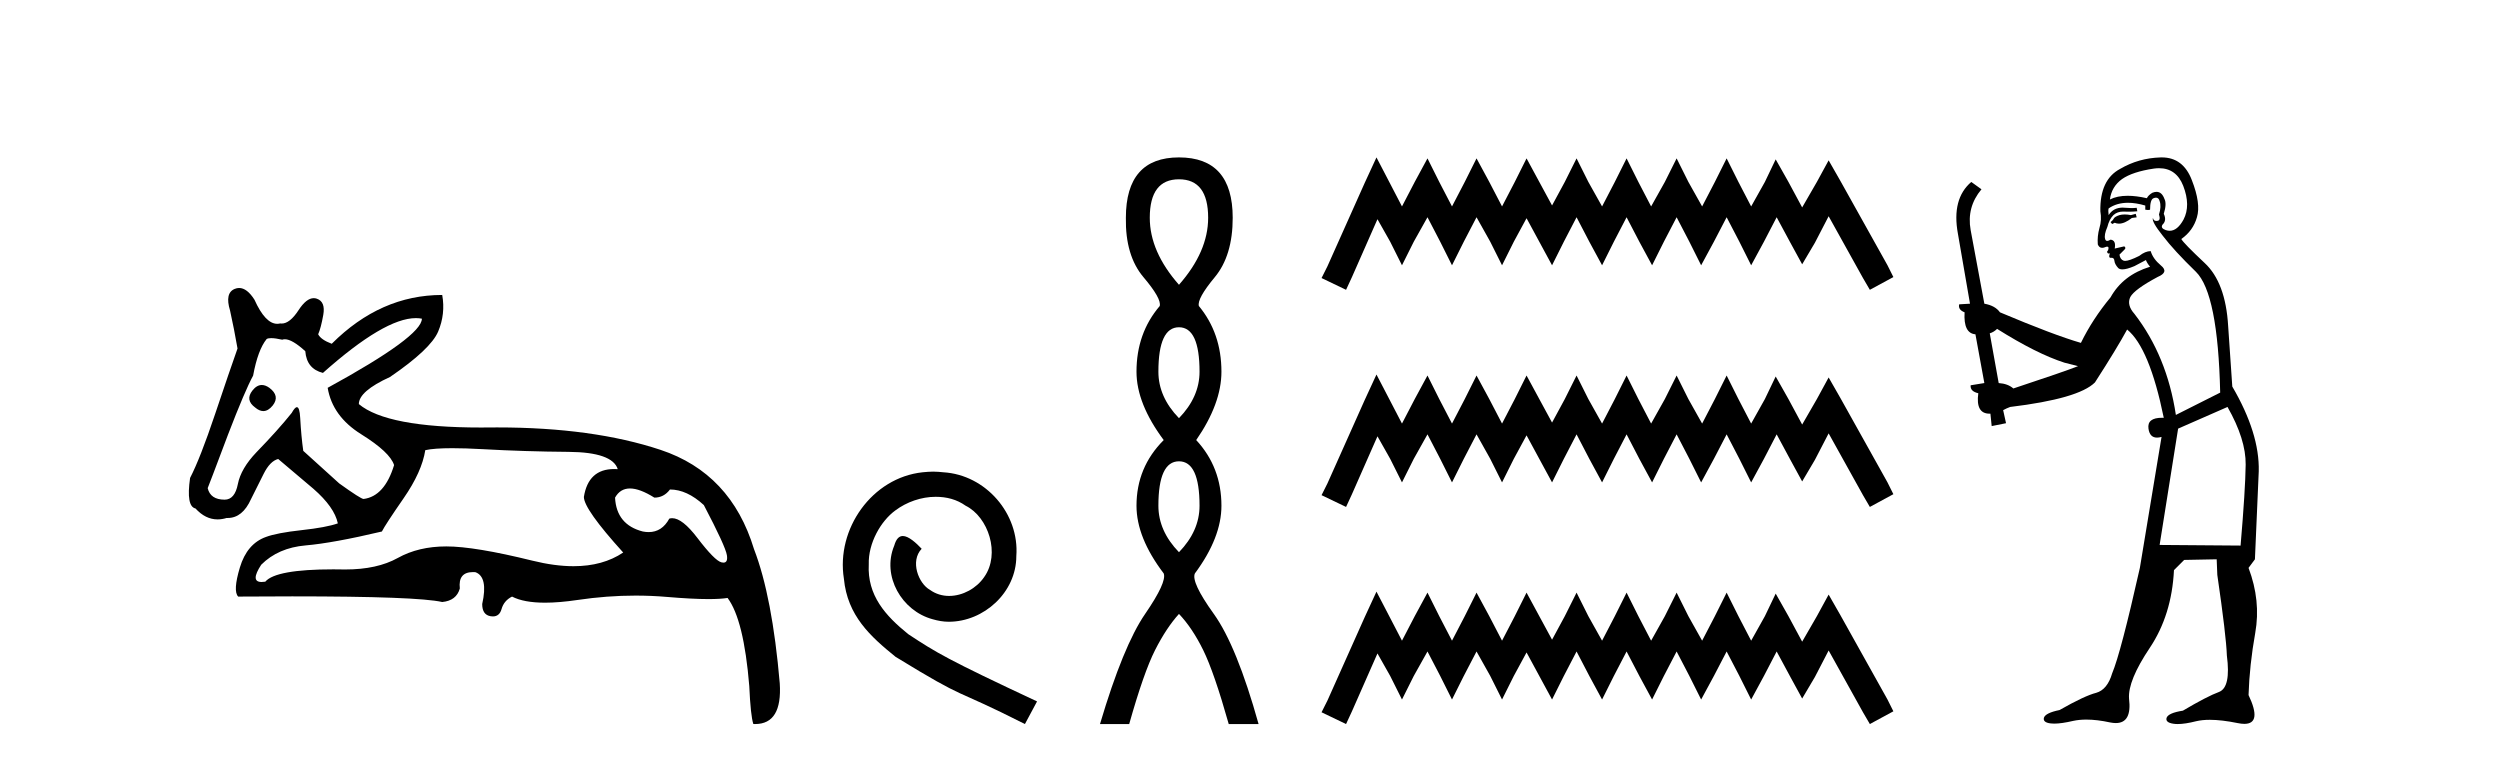 <?xml version='1.0' encoding='UTF-8' standalone='yes'?><svg xmlns='http://www.w3.org/2000/svg' xmlns:xlink='http://www.w3.org/1999/xlink' width='134.0' height='41.0' ><path d='M 14.034 20.636 Q 13.763 20.636 13.53 20.932 Q 13.131 21.441 13.675 21.841 Q 13.902 22.034 14.113 22.034 Q 14.378 22.034 14.62 21.732 Q 15.02 21.223 14.438 20.787 Q 14.227 20.636 14.034 20.636 ZM 22.289 17.051 Q 22.459 17.051 22.613 17.081 Q 22.613 18.026 17.563 20.787 Q 17.817 22.313 19.361 23.276 Q 20.905 24.238 21.123 24.929 Q 20.615 26.6 19.488 26.745 Q 19.343 26.745 18.181 25.91 L 16.255 24.166 Q 16.146 23.403 16.091 22.404 Q 16.06 21.825 15.913 21.825 Q 15.806 21.825 15.637 22.131 Q 14.911 23.04 13.748 24.238 Q 12.913 25.11 12.749 25.946 Q 12.586 26.782 12.041 26.782 Q 11.278 26.782 11.132 26.164 Q 11.169 26.091 12.222 23.294 Q 13.131 20.932 13.567 20.133 Q 13.821 18.752 14.293 18.171 Q 14.371 18.124 14.536 18.124 Q 14.755 18.124 15.129 18.208 Q 15.193 18.184 15.268 18.184 Q 15.662 18.184 16.364 18.825 Q 16.437 19.77 17.309 19.988 Q 20.608 17.051 22.289 17.051 ZM 33.766 26.182 Q 34.293 26.182 35.074 26.673 Q 35.583 26.673 35.91 26.237 Q 36.818 26.237 37.726 27.072 Q 38.889 29.288 38.962 29.761 Q 39.023 30.157 38.777 30.157 Q 38.73 30.157 38.671 30.142 Q 38.308 30.051 37.381 28.834 Q 36.575 27.775 36.03 27.775 Q 35.949 27.775 35.874 27.799 Q 35.483 28.52 34.768 28.52 Q 34.62 28.52 34.457 28.489 Q 33.04 28.126 32.967 26.673 Q 33.24 26.182 33.766 26.182 ZM 24.244 24.023 Q 24.929 24.023 25.864 24.075 Q 28.135 24.202 30.478 24.22 Q 32.822 24.238 33.112 25.147 Q 33.013 25.14 32.918 25.14 Q 31.534 25.14 31.296 26.636 Q 31.296 27.29 33.403 29.615 Q 32.315 30.348 30.739 30.348 Q 29.736 30.348 28.535 30.051 Q 25.447 29.288 23.921 29.288 Q 22.431 29.288 21.323 29.906 Q 20.215 30.524 18.507 30.524 Q 18.174 30.517 17.866 30.517 Q 14.782 30.517 14.22 31.178 Q 14.11 31.195 14.024 31.195 Q 13.396 31.195 14.002 30.269 Q 14.911 29.361 16.382 29.234 Q 17.854 29.107 20.469 28.489 Q 20.651 28.126 21.632 26.709 Q 22.613 25.292 22.795 24.129 Q 23.265 24.023 24.244 24.023 ZM 12.817 15.436 Q 12.702 15.436 12.586 15.483 Q 12.041 15.701 12.331 16.645 Q 12.549 17.626 12.731 18.68 Q 12.331 19.806 11.532 22.186 Q 10.733 24.565 10.188 25.619 Q 9.97 27.145 10.478 27.254 Q 11.011 27.84 11.661 27.84 Q 11.898 27.84 12.15 27.763 Q 12.177 27.764 12.205 27.764 Q 13.001 27.764 13.458 26.745 Q 13.784 26.091 14.13 25.401 Q 14.475 24.711 14.911 24.602 Q 14.947 24.638 16.8 26.2 Q 17.926 27.181 18.108 28.053 Q 17.49 28.271 16.164 28.416 Q 14.838 28.562 14.257 28.78 Q 13.24 29.143 12.858 30.415 Q 12.477 31.686 12.767 31.977 Q 14.323 31.965 15.665 31.965 Q 22.371 31.965 23.703 32.268 Q 24.466 32.195 24.647 31.541 Q 24.546 30.664 25.353 30.664 Q 25.416 30.664 25.483 30.669 Q 26.173 30.923 25.846 32.377 Q 25.846 32.958 26.3 33.03 Q 26.363 33.04 26.419 33.04 Q 26.772 33.04 26.882 32.649 Q 27.009 32.195 27.445 31.977 Q 28.077 32.304 29.213 32.304 Q 29.97 32.304 30.951 32.159 Q 32.533 31.924 34.07 31.924 Q 34.915 31.924 35.746 31.995 Q 37.103 32.111 37.979 32.111 Q 38.616 32.111 38.998 32.05 Q 39.87 33.212 40.161 36.773 Q 40.233 38.371 40.379 38.807 Q 40.427 38.809 40.475 38.809 Q 41.936 38.809 41.795 36.627 Q 41.396 31.977 40.415 29.434 Q 39.18 25.365 35.401 24.111 Q 31.78 22.91 26.658 22.91 Q 26.435 22.91 26.21 22.912 Q 25.993 22.915 25.783 22.915 Q 20.734 22.915 19.234 21.659 Q 19.234 20.969 20.905 20.206 Q 23.085 18.716 23.485 17.772 Q 23.884 16.827 23.703 15.81 Q 20.397 15.81 17.781 18.426 Q 17.2 18.208 17.054 17.917 Q 17.2 17.59 17.327 16.881 Q 17.454 16.173 16.982 16.01 Q 16.9 15.981 16.817 15.981 Q 16.421 15.981 16.001 16.627 Q 15.535 17.342 15.1 17.342 Q 15.06 17.342 15.02 17.336 Q 14.939 17.356 14.859 17.356 Q 14.22 17.356 13.639 16.064 Q 13.24 15.436 12.817 15.436 Z' style='fill:#000000;stroke:none' /><path d='M 50.016 25.279 C 49.829 25.279 49.641 25.297 49.453 25.314 C 46.737 25.604 44.806 28.354 45.233 31.019 C 45.421 33.001 46.651 34.111 48.001 35.205 C 52.015 37.665 50.888 36.759 54.936 38.809 L 55.586 37.596 C 50.768 35.341 50.187 34.983 48.684 33.992 C 47.454 33.001 46.48 31.908 46.566 30.251 C 46.532 29.106 47.215 27.927 47.984 27.364 C 48.599 26.902 49.384 26.629 50.153 26.629 C 50.734 26.629 51.281 26.766 51.759 27.107 C 52.972 27.705 53.638 29.687 52.75 30.934 C 52.34 31.532 51.605 31.942 50.871 31.942 C 50.512 31.942 50.153 31.839 49.846 31.617 C 49.231 31.276 48.769 30.08 49.401 29.414 C 49.111 29.106 48.701 28.73 48.394 28.73 C 48.189 28.73 48.035 28.884 47.932 29.243 C 47.249 30.883 48.342 32.745 49.982 33.189 C 50.273 33.274 50.563 33.326 50.854 33.326 C 52.733 33.326 54.475 31.754 54.475 29.807 C 54.646 27.534 52.835 25.45 50.563 25.314 C 50.392 25.297 50.204 25.279 50.016 25.279 Z' style='fill:#000000;stroke:none' /><path d='M 63.193 9.61 Q 64.757 9.61 64.757 11.673 Q 64.757 13.487 63.193 15.265 Q 61.628 13.487 61.628 11.673 Q 61.628 9.61 63.193 9.61 ZM 63.193 17.541 Q 64.295 17.541 64.295 19.924 Q 64.295 21.276 63.193 22.414 Q 62.09 21.276 62.09 19.924 Q 62.09 17.541 63.193 17.541 ZM 63.193 24.726 Q 64.295 24.726 64.295 27.108 Q 64.295 28.46 63.193 29.598 Q 62.09 28.46 62.09 27.108 Q 62.09 24.726 63.193 24.726 ZM 63.193 8.437 Q 60.347 8.437 60.347 11.673 Q 60.312 13.7 61.29 14.856 Q 62.268 16.012 62.161 16.403 Q 60.916 17.862 60.916 19.924 Q 60.916 21.631 62.375 23.588 Q 60.916 25.046 60.916 27.108 Q 60.916 28.816 62.375 30.736 Q 62.552 31.198 61.379 32.906 Q 60.205 34.613 58.96 38.809 L 60.525 38.809 Q 61.308 36.035 61.912 34.844 Q 62.517 33.652 63.193 32.906 Q 63.904 33.652 64.491 34.844 Q 65.077 36.035 65.86 38.809 L 67.46 38.809 Q 66.287 34.613 65.06 32.906 Q 63.833 31.198 64.046 30.736 Q 65.469 28.816 65.469 27.108 Q 65.469 25.046 64.117 23.588 Q 65.469 21.631 65.469 19.924 Q 65.469 17.862 64.259 16.403 Q 64.153 16.012 65.113 14.856 Q 66.073 13.7 66.073 11.673 Q 66.073 8.437 63.193 8.437 Z' style='fill:#000000;stroke:none' /><path d='M 73.779 8.437 L 73.148 9.804 L 71.151 14.272 L 70.835 14.903 L 72.149 15.534 L 72.465 14.851 L 73.832 11.749 L 74.515 12.958 L 75.146 14.22 L 75.777 12.958 L 76.513 11.644 L 77.196 12.958 L 77.827 14.22 L 78.458 12.958 L 79.142 11.644 L 79.878 12.958 L 80.509 14.22 L 81.139 12.958 L 81.823 11.696 L 82.506 12.958 L 83.19 14.22 L 83.821 12.958 L 84.504 11.644 L 85.188 12.958 L 85.871 14.22 L 86.502 12.958 L 87.185 11.644 L 87.869 12.958 L 88.552 14.22 L 89.183 12.958 L 89.867 11.644 L 90.55 12.958 L 91.181 14.22 L 91.864 12.958 L 92.548 11.644 L 93.231 12.958 L 93.862 14.22 L 94.546 12.958 L 95.229 11.644 L 95.965 13.011 L 96.596 14.167 L 97.279 13.011 L 98.015 11.591 L 99.856 14.903 L 100.224 15.534 L 101.485 14.851 L 101.17 14.22 L 98.646 9.699 L 98.015 8.595 L 97.385 9.751 L 96.596 11.118 L 95.86 9.751 L 95.177 8.542 L 94.598 9.751 L 93.862 11.065 L 93.179 9.751 L 92.548 8.489 L 91.917 9.751 L 91.234 11.065 L 90.497 9.751 L 89.867 8.489 L 89.236 9.751 L 88.5 11.065 L 87.816 9.751 L 87.185 8.489 L 86.554 9.751 L 85.871 11.065 L 85.135 9.751 L 84.504 8.489 L 83.873 9.751 L 83.19 11.013 L 82.506 9.751 L 81.823 8.489 L 81.192 9.751 L 80.509 11.065 L 79.825 9.751 L 79.142 8.489 L 78.511 9.751 L 77.827 11.065 L 77.144 9.751 L 76.513 8.489 L 75.83 9.751 L 75.146 11.065 L 74.463 9.751 L 73.779 8.437 ZM 73.779 20.074 L 73.148 21.441 L 71.151 25.91 L 70.835 26.541 L 72.149 27.172 L 72.465 26.488 L 73.832 23.386 L 74.515 24.596 L 75.146 25.857 L 75.777 24.596 L 76.513 23.281 L 77.196 24.596 L 77.827 25.857 L 78.458 24.596 L 79.142 23.281 L 79.878 24.596 L 80.509 25.857 L 81.139 24.596 L 81.823 23.334 L 82.506 24.596 L 83.19 25.857 L 83.821 24.596 L 84.504 23.281 L 85.188 24.596 L 85.871 25.857 L 86.502 24.596 L 87.185 23.281 L 87.869 24.596 L 88.552 25.857 L 89.183 24.596 L 89.867 23.281 L 90.55 24.596 L 91.181 25.857 L 91.864 24.596 L 92.548 23.281 L 93.231 24.596 L 93.862 25.857 L 94.546 24.596 L 95.229 23.281 L 95.965 24.648 L 96.596 25.805 L 97.279 24.648 L 98.015 23.229 L 99.856 26.541 L 100.224 27.172 L 101.485 26.488 L 101.17 25.857 L 98.646 21.336 L 98.015 20.232 L 97.385 21.389 L 96.596 22.756 L 95.86 21.389 L 95.177 20.18 L 94.598 21.389 L 93.862 22.703 L 93.179 21.389 L 92.548 20.127 L 91.917 21.389 L 91.234 22.703 L 90.497 21.389 L 89.867 20.127 L 89.236 21.389 L 88.5 22.703 L 87.816 21.389 L 87.185 20.127 L 86.554 21.389 L 85.871 22.703 L 85.135 21.389 L 84.504 20.127 L 83.873 21.389 L 83.19 22.65 L 82.506 21.389 L 81.823 20.127 L 81.192 21.389 L 80.509 22.703 L 79.825 21.389 L 79.142 20.127 L 78.511 21.389 L 77.827 22.703 L 77.144 21.389 L 76.513 20.127 L 75.83 21.389 L 75.146 22.703 L 74.463 21.389 L 73.779 20.074 ZM 73.779 31.712 L 73.148 33.079 L 71.151 37.548 L 70.835 38.178 L 72.149 38.809 L 72.465 38.126 L 73.832 35.024 L 74.515 36.233 L 75.146 37.495 L 75.777 36.233 L 76.513 34.919 L 77.196 36.233 L 77.827 37.495 L 78.458 36.233 L 79.142 34.919 L 79.878 36.233 L 80.509 37.495 L 81.139 36.233 L 81.823 34.971 L 82.506 36.233 L 83.19 37.495 L 83.821 36.233 L 84.504 34.919 L 85.188 36.233 L 85.871 37.495 L 86.502 36.233 L 87.185 34.919 L 87.869 36.233 L 88.552 37.495 L 89.183 36.233 L 89.867 34.919 L 90.55 36.233 L 91.181 37.495 L 91.864 36.233 L 92.548 34.919 L 93.231 36.233 L 93.862 37.495 L 94.546 36.233 L 95.229 34.919 L 95.965 36.286 L 96.596 37.442 L 97.279 36.286 L 98.015 34.866 L 99.856 38.178 L 100.224 38.809 L 101.485 38.126 L 101.17 37.495 L 98.646 32.974 L 98.015 31.87 L 97.385 33.026 L 96.596 34.393 L 95.86 33.026 L 95.177 31.817 L 94.598 33.026 L 93.862 34.341 L 93.179 33.026 L 92.548 31.764 L 91.917 33.026 L 91.234 34.341 L 90.497 33.026 L 89.867 31.764 L 89.236 33.026 L 88.5 34.341 L 87.816 33.026 L 87.185 31.764 L 86.554 33.026 L 85.871 34.341 L 85.135 33.026 L 84.504 31.764 L 83.873 33.026 L 83.19 34.288 L 82.506 33.026 L 81.823 31.764 L 81.192 33.026 L 80.509 34.341 L 79.825 33.026 L 79.142 31.764 L 78.511 33.026 L 77.827 34.341 L 77.144 33.026 L 76.513 31.764 L 75.83 33.026 L 75.146 34.341 L 74.463 33.026 L 73.779 31.712 Z' style='fill:#000000;stroke:none' /><path d='M 114.475 11.461 L 114.219 11.53 Q 114.039 11.495 113.886 11.495 Q 113.732 11.495 113.604 11.53 Q 113.348 11.615 113.296 11.717 Q 113.245 11.82 113.126 11.905 L 113.211 12.008 L 113.348 11.94 Q 113.455 11.988 113.576 11.988 Q 113.88 11.988 114.27 11.683 L 114.526 11.649 L 114.475 11.461 ZM 115.724 9.016 Q 116.647 9.016 117.02 9.958 Q 117.43 11.017 117.037 11.769 Q 116.709 12.37 116.294 12.37 Q 116.19 12.37 116.081 12.332 Q 115.79 12.23 115.91 12.042 Q 116.149 11.82 115.978 11.461 Q 116.149 10.915 116.012 10.658 Q 115.875 10.283 115.591 10.283 Q 115.487 10.283 115.363 10.334 Q 115.141 10.47 115.073 10.624 Q 114.5 10.494 114.043 10.494 Q 113.478 10.494 113.091 10.693 Q 113.177 10.009 113.74 9.599 Q 114.304 9.206 115.449 9.036 Q 115.592 9.016 115.724 9.016 ZM 107.044 17.628 Q 109.163 18.96 110.649 19.438 L 111.383 19.626 Q 110.649 19.917 107.916 20.822 Q 107.625 20.566 107.13 20.532 L 106.651 17.867 Q 106.874 17.799 107.044 17.628 ZM 115.563 10.595 Q 115.707 10.595 115.756 10.778 Q 115.859 11.068 115.722 11.495 Q 115.824 11.82 115.637 11.837 Q 115.605 11.842 115.578 11.842 Q 115.426 11.842 115.397 11.683 L 115.397 11.683 Q 115.312 11.871 115.927 12.64 Q 116.525 13.426 117.703 14.57 Q 118.882 15.732 119.002 21.044 L 116.627 22.24 Q 116.149 19.08 114.407 16.825 Q 113.98 16.347 114.185 15.92 Q 114.407 15.51 115.654 14.843 Q 116.269 14.587 115.824 14.228 Q 115.397 13.87 115.278 13.46 Q 114.987 13.46 114.663 13.716 Q 114.127 13.984 113.905 13.984 Q 113.859 13.984 113.826 13.972 Q 113.638 13.904 113.604 13.648 L 113.86 13.391 Q 113.98 13.289 113.86 13.204 L 113.348 13.323 Q 113.433 12.879 113.126 12.845 Q 113.018 12.914 112.948 12.914 Q 112.863 12.914 112.835 12.811 Q 112.767 12.589 112.955 12.162 Q 113.057 11.752 113.279 11.53 Q 113.484 11.34 113.806 11.34 Q 113.832 11.34 113.86 11.342 Q 113.98 11.347 114.097 11.347 Q 114.333 11.347 114.56 11.325 L 114.526 11.137 Q 114.398 11.154 114.249 11.154 Q 114.099 11.154 113.928 11.137 Q 113.849 11.128 113.775 11.128 Q 113.276 11.128 113.023 11.53 Q 112.989 11.273 113.023 11.171 Q 113.455 10.869 114.059 10.869 Q 114.481 10.869 114.987 11.017 L 114.987 11.239 Q 115.064 11.256 115.128 11.256 Q 115.192 11.256 115.244 11.239 Q 115.244 10.693 115.432 10.624 Q 115.505 10.595 115.563 10.595 ZM 119.395 21.813 Q 120.385 23.555 120.368 24.905 Q 120.351 26.254 120.095 29.243 L 115.756 29.209 L 116.747 22.974 L 119.395 21.813 ZM 115.871 8.437 Q 115.839 8.437 115.807 8.438 Q 114.629 8.472 113.638 9.053 Q 112.545 9.633 112.579 11.325 Q 112.664 11.786 112.528 12.23 Q 112.408 12.657 112.442 13.101 Q 112.515 13.284 112.676 13.284 Q 112.74 13.284 112.818 13.255 Q 112.898 13.22 112.946 13.22 Q 113.061 13.22 112.989 13.426 Q 112.921 13.46 112.955 13.545 Q 112.977 13.591 113.031 13.591 Q 113.057 13.591 113.091 13.579 L 113.091 13.579 Q 112.995 13.82 113.139 13.82 Q 113.149 13.82 113.16 13.819 Q 113.174 13.817 113.187 13.817 Q 113.315 13.817 113.331 13.972 Q 113.348 14.16 113.535 14.365 Q 113.609 14.439 113.76 14.439 Q 113.992 14.439 114.407 14.263 L 115.022 13.938 Q 115.073 14.092 115.244 14.297 Q 113.792 14.741 113.126 15.937 Q 112.152 17.115 111.537 18.379 Q 110.068 17.952 107.198 16.74 Q 106.942 16.381 106.361 16.278 L 105.627 12.332 Q 105.405 11.102 106.207 10.146 L 105.661 9.753 Q 104.602 10.658 104.943 12.52 L 105.592 16.278 L 105.012 16.312 Q 104.943 16.603 105.302 16.74 Q 105.234 17.867 105.883 17.918 L 106.361 20.532 Q 105.985 20.6 105.627 20.651 Q 105.592 20.976 106.037 21.078 Q 105.887 22.173 106.639 22.173 Q 106.662 22.173 106.686 22.172 L 106.754 22.838 L 107.523 22.684 L 107.369 21.984 Q 107.557 21.881 107.745 21.813 Q 111.417 21.369 112.289 20.498 Q 113.467 18.67 114.014 17.662 Q 115.21 18.636 115.978 22.394 Q 115.931 22.392 115.886 22.392 Q 115.077 22.392 115.158 22.974 Q 115.225 23.456 115.616 23.456 Q 115.725 23.456 115.859 23.419 L 115.859 23.419 L 114.697 30.439 Q 113.672 35 113.211 36.093 Q 112.955 36.964 112.357 37.135 Q 111.742 37.289 110.392 38.058 Q 109.641 38.211 109.555 38.468 Q 109.487 38.724 109.914 38.775 Q 110.002 38.786 110.108 38.786 Q 110.496 38.786 111.127 38.639 Q 111.448 38.57 111.829 38.57 Q 112.401 38.57 113.108 38.724 Q 113.271 38.756 113.408 38.756 Q 114.279 38.756 114.116 37.443 Q 114.048 36.486 115.227 34.727 Q 116.405 32.967 116.525 30.559 L 117.071 30.012 L 118.814 29.978 L 118.848 30.815 Q 119.326 34.095 119.36 35.137 Q 119.582 36.828 118.95 37.084 Q 118.301 37.323 117.003 38.092 Q 116.234 38.211 116.132 38.468 Q 116.047 38.724 116.491 38.792 Q 116.597 38.809 116.728 38.809 Q 117.118 38.809 117.721 38.656 Q 118.036 38.582 118.446 38.582 Q 119.08 38.582 119.941 38.758 Q 120.141 38.799 120.297 38.799 Q 121.257 38.799 120.522 37.255 Q 120.573 35.649 120.881 33.924 Q 121.188 32.199 120.522 30.439 L 120.864 29.978 L 121.069 25.263 Q 121.12 23.231 119.651 20.72 Q 119.582 19.797 119.429 17.474 Q 119.292 15.134 118.165 14.092 Q 117.037 13.033 116.918 12.811 Q 117.55 12.367 117.755 11.649 Q 117.977 10.915 117.481 9.651 Q 117.016 8.437 115.871 8.437 Z' style='fill:#000000;stroke:none' /></svg>